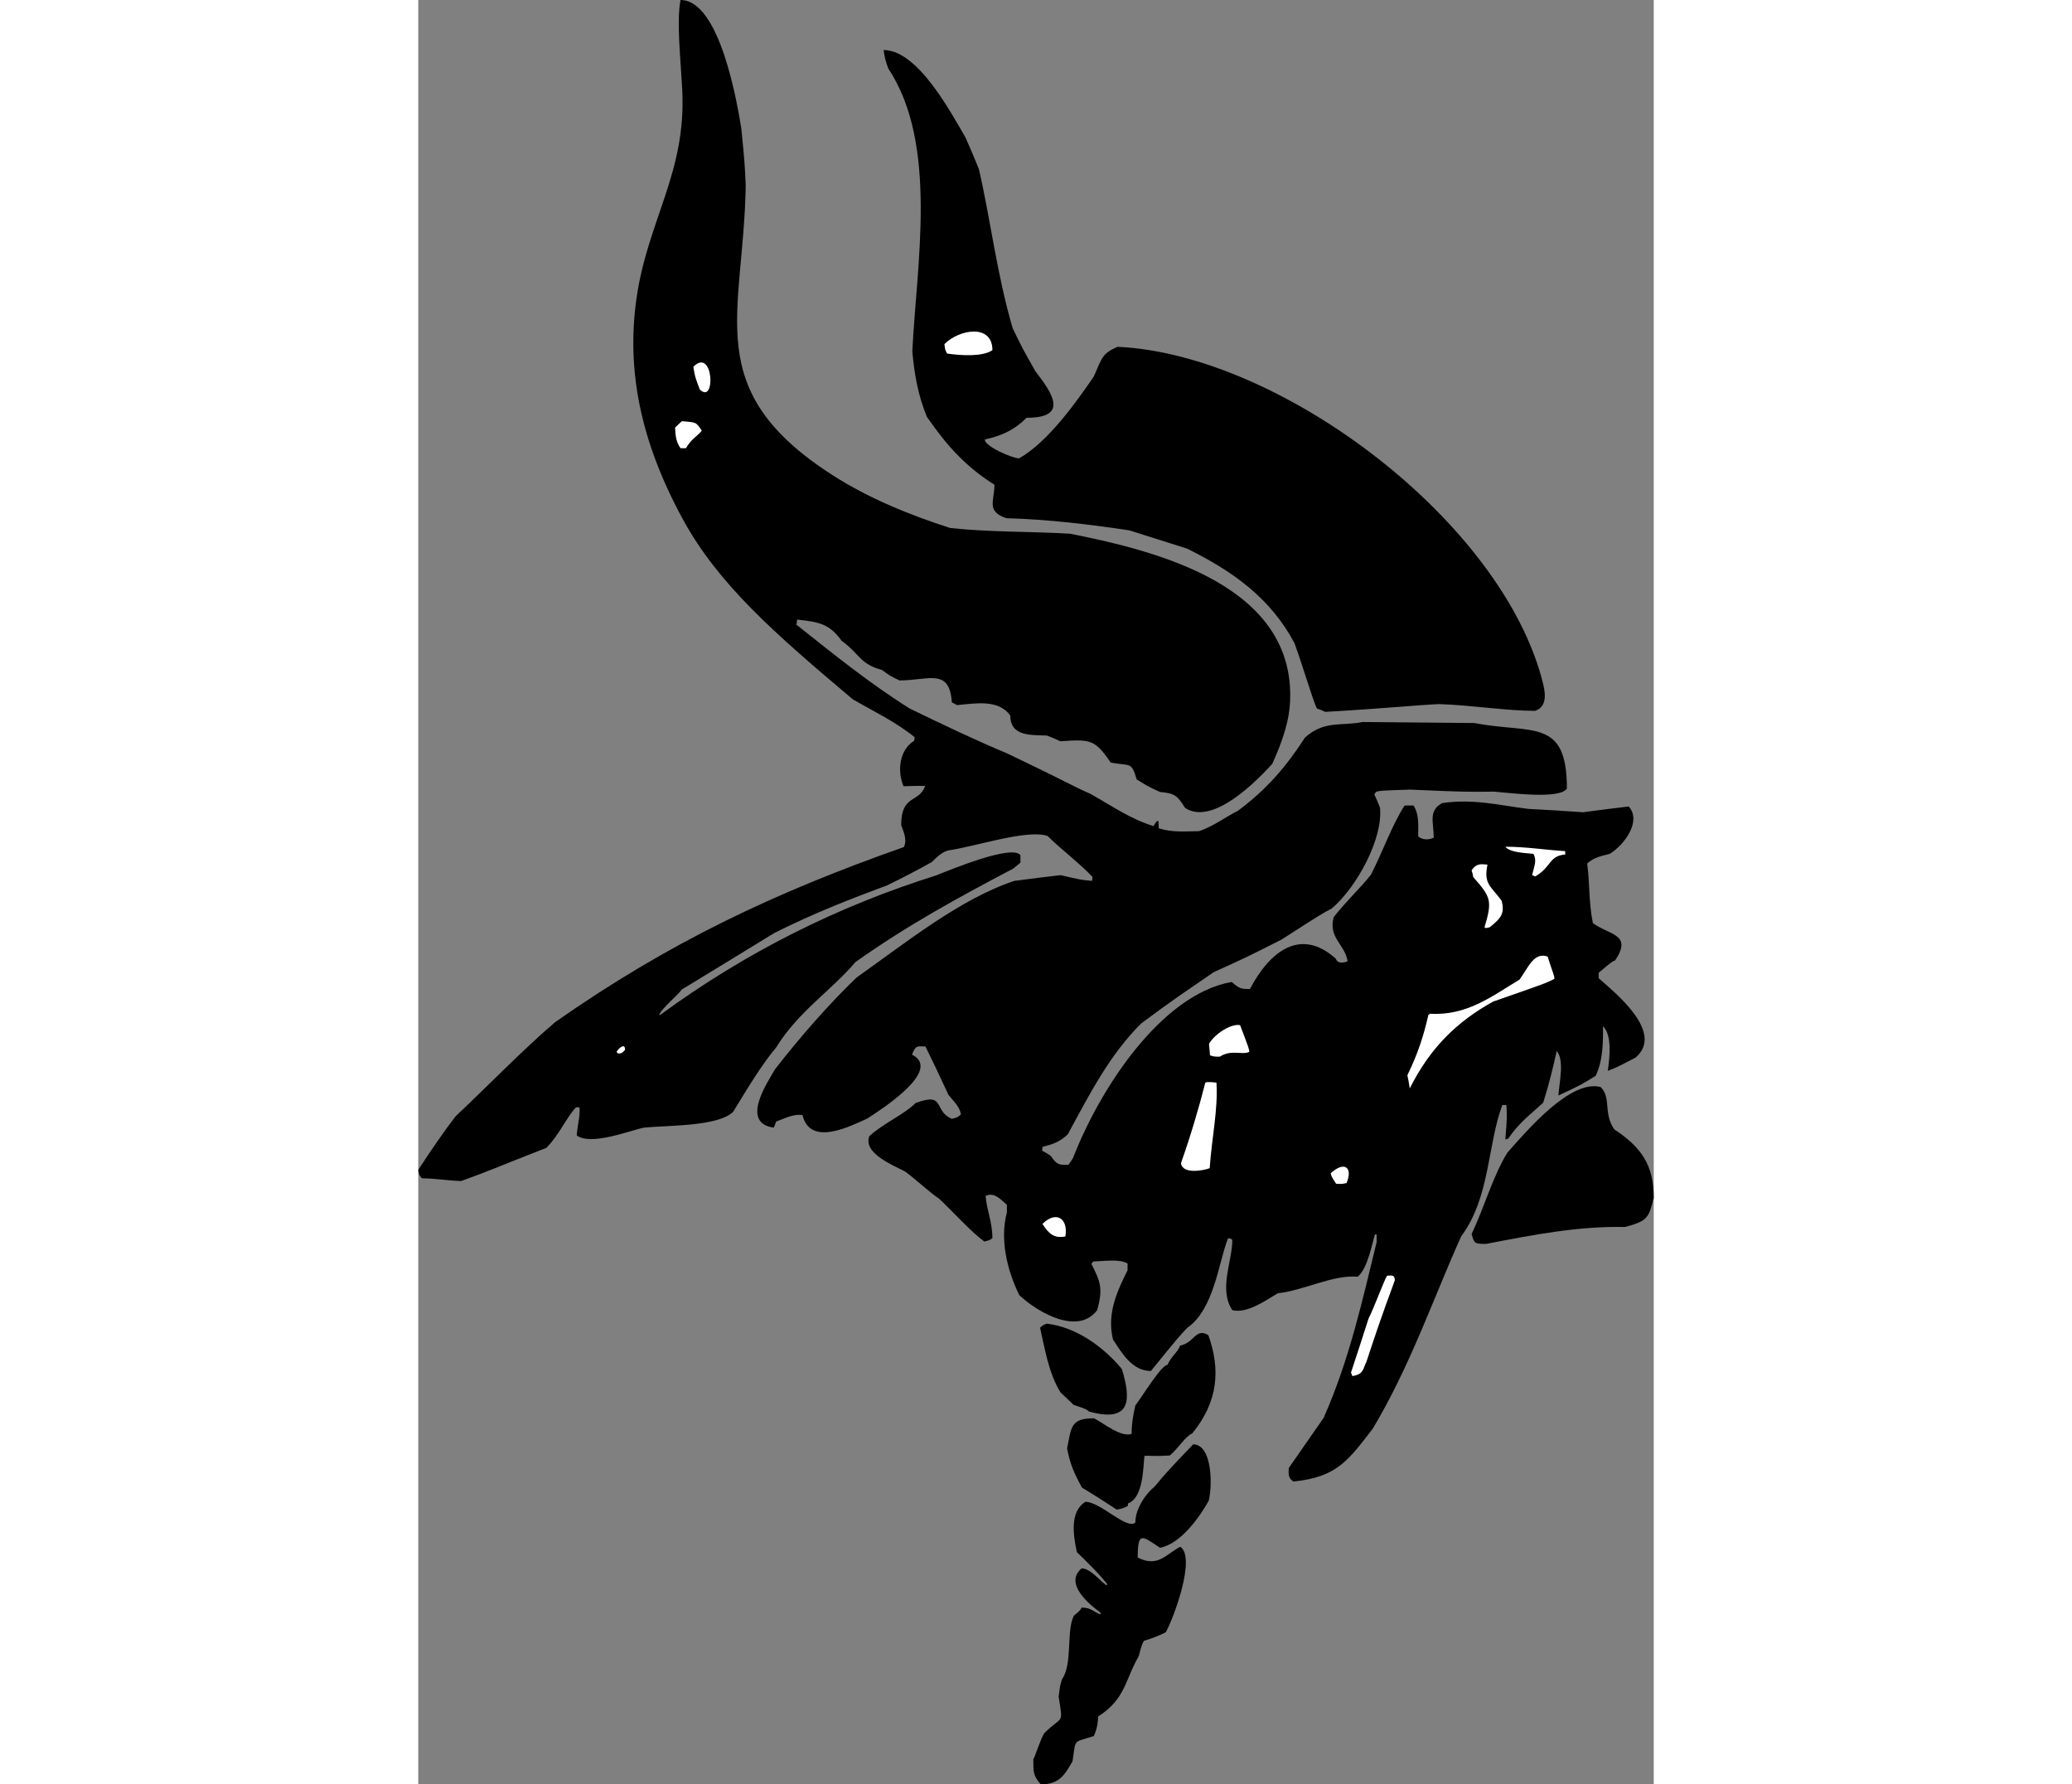 <?xml version="1.0" encoding="UTF-8"?>
<!DOCTYPE svg PUBLIC "-//W3C//DTD SVG 1.1//EN" "http://www.w3.org/Graphics/SVG/1.1/DTD/svg11.dtd">
<!-- Creator: CorelDRAW -->
<svg xmlns="http://www.w3.org/2000/svg" xml:space="preserve" width="7.848in" height="6.757in" version="1.1" style="shape-rendering:geometricPrecision; text-rendering:geometricPrecision; image-rendering:optimizeQuality; fill-rule:evenodd; clip-rule:evenodd"
viewBox="0 0 7847.73 11331.56"
 xmlns:xlink="http://www.w3.org/1999/xlink"
 xmlns:xodm="http://www.corel.com/coreldraw/odm/2003">
 <rect x="0" y="0" width="7847.73" height="11331.56" fill="#808080" stroke="none"/>
 <defs>
  <style type="text/css">
   <![CDATA[
    .fil0 {fill:black}
    .fil1 {fill:white}
   ]]>
  </style>
 </defs>
 <g id="Layer_x0020_1">
  <g id="_2008385396256">
   <path class="fil0" d="M-0 7429.16c83.71,-128.79 160.99,-240.41 236.12,-339.15 216.8,-203.92 427.16,-422.87 633.23,-598.88 720.88,-505.15 1392.19,-822.33 2215.22,-1111.91 23.61,-49.37 -4.29,-100.89 -17.17,-139.52 0,-197.48 115.91,-139.52 152.4,-249 -45.08,0 -90.15,0 -137.38,2.15 -45.08,-107.33 -19.32,-236.12 66.54,-287.64 2.15,-8.59 4.29,-17.17 4.29,-23.61 -122.35,-98.74 -255.44,-160.99 -392.82,-240.41 -496.45,-418.57 -856.59,-731.74 -1082.57,-1148.69 -267.09,-492.84 -356.22,-941.92 -291.68,-1396.84 70.62,-497.68 319.03,-799.92 290.38,-1330.11 -11.65,-215.65 -36.11,-425.01 -10.87,-565.54 251.14,0 360.62,658.99 386.38,815.68 21.47,218.95 21.47,218.95 27.9,362.76 -13.2,825.33 -292.96,1297.08 553,1839.85 232.09,148.91 497.73,255.17 745.65,334.59 255.44,27.9 521.61,21.47 762.02,36.49 576.69,113.63 1429.96,337.01 1397.15,1065.5 -5.09,113.12 -40.77,237.55 -113.52,396.29 -90.15,98.74 -375.64,397.11 -553.81,279.05 -47.22,-75.13 -62.25,-92.3 -158.84,-100.89 -70.84,-32.2 -70.84,-32.2 -148.11,-79.42 -34.34,-115.91 -38.64,-83.71 -165.28,-107.33 -100.89,-148.11 -128.79,-148.11 -319.83,-135.23 -27.9,-12.88 -55.81,-25.76 -85.86,-36.49 -96.59,-4.29 -231.83,8.59 -231.83,-126.65 -75.13,-105.18 -221.09,-77.28 -339.15,-66.54 -10.73,-6.44 -21.47,-12.88 -32.2,-17.17 -15.03,-221.09 -145.96,-139.52 -332.71,-139.52 -57.96,-27.9 -57.96,-27.9 -111.62,-66.54 -139.52,-36.49 -145.96,-107.33 -255.44,-184.6 -77.28,-107.33 -141.67,-120.21 -283.34,-135.23 0,10.73 -2.15,21.47 -4.29,32.2 231.83,184.6 472.24,377.79 719.09,532.34 208.21,100.89 414.28,199.63 624.64,287.64 386.38,184.6 399.26,199.63 525.9,255.44 143.82,81.57 253.29,158.84 399.26,203.92 12.88,-25.76 19.32,-32.2 30.05,-34.34 2.15,15.03 2.15,30.05 2.15,47.22 83.71,30.05 180.31,19.32 255.44,19.32 88.01,-27.9 176.02,-94.45 246.85,-128.79 188.9,-139.52 313.39,-289.78 427.16,-465.8 124.5,-111.62 231.83,-70.84 364.91,-98.74 238.27,2.15 474.38,4.29 710.5,6.44 367.06,70.84 588.15,-36.49 588.15,416.43 -47.22,70.84 -371.35,25.76 -463.65,19.32 -178.16,2.15 -178.16,2.15 -534.49,-12.88 -191.04,6.44 -191.04,6.44 -214.65,15.03 -2.15,4.29 -6.44,8.59 -10.73,15.03 12.88,27.9 25.76,55.81 36.49,85.86 19.32,193.19 -143.82,500.14 -306.95,639.67 -62.25,32.2 -62.25,32.2 -319.83,197.48 -229.68,115.91 -229.68,115.91 -429.31,206.07 -356.32,242.56 -362.76,255.44 -461.51,326.27 -197.48,197.48 -319.83,433.6 -465.8,704.06 -47.22,42.93 -81.57,60.1 -160.99,79.42 0,6.44 0,15.03 -2.15,23.61 19.32,10.73 38.64,21.47 55.81,34.34 40.78,60.1 53.66,55.81 111.62,55.81 10.73,-15.03 21.47,-30.05 30.05,-45.08 163.14,-422.87 551.66,-1034.63 1006.72,-1116.2 49.37,42.93 60.1,45.08 115.91,45.08 126.65,-240.41 321.98,-392.82 545.22,-193.19 15.03,40.78 62.25,21.47 75.13,17.17 -15.03,-107.33 -124.5,-148.11 -88.01,-281.2 85.86,-107.33 169.58,-184.6 236.12,-268.32 75.13,-145.96 137.38,-324.13 214.65,-440.04 19.32,0 38.64,0 55.81,0 36.49,55.81 30.05,120.21 30.05,195.33 27.9,27.9 77.28,21.47 98.74,8.59 0,-94.45 -36.49,-171.72 53.66,-218.95 197.48,-30.05 369.2,15.03 545.22,36.49 118.06,6.44 233.97,12.88 349.89,21.47 96.59,-12.88 193.19,-25.76 289.78,-36.49 81.57,90.15 -21.47,238.27 -120.21,300.51 -36.49,10.73 -100.89,19.32 -143.82,62.25 17.17,113.77 8.59,244.7 36.49,377.79 105.18,77.28 253.29,68.69 141.67,236.12 -23.61,10.73 -23.61,10.73 -105.18,79.42 0,10.73 0,21.47 0,34.34 107.33,94.45 420.72,345.59 233.97,504.44 -120.21,62.25 -120.21,62.25 -176.02,83.71 12.88,-88.01 27.9,-225.39 -30.05,-283.34 0,88.01 2.15,214.65 -47.22,315.54 -94.45,57.96 -94.45,57.96 -236.12,124.5 6.44,-94.45 38.64,-221.09 -10.73,-283.34 -21.47,96.59 -47.22,206.07 -85.86,328.42 -75.13,70.84 -150.26,122.35 -223.24,229.68 -4.29,0 -10.73,2.15 -17.17,4.29 10.73,-141.67 10.73,-141.67 6.44,-218.95 -8.59,0 -17.17,0 -25.76,0 -94.45,251.14 -77.28,588.15 -261.88,835 -178.16,397.11 -321.98,819.98 -560.25,1219.23 -154.55,199.63 -225.39,309.1 -504.44,337.01 -38.64,-23.61 -30.05,-57.96 -30.05,-85.86 75.13,-107.33 148.11,-212.51 221.09,-317.69 165.28,-371.35 246.85,-749.14 337.01,-1116.2 0,-17.17 0,-34.34 0,-49.37 -2.15,0 -6.44,0 -10.73,0 -15.03,47.22 -47.22,221.09 -109.47,268.32 -158.84,-12.88 -337.01,85.86 -506.58,105.18 -55.81,30.05 -191.04,133.09 -289.78,107.33 -88.01,-133.09 0,-309.1 0,-446.48 -15.03,-10.73 -15.03,-10.73 -27.9,-8.59 -60.1,154.55 -88.01,448.63 -257.58,566.69 -51.52,53.66 -51.52,53.66 -231.83,274.76 -118.06,0 -184.6,-113.77 -240.41,-199.63 -42.93,-171.72 34.34,-321.98 92.3,-440.04 0,-15.03 0,-30.05 0,-42.93 -51.52,-30.05 -141.67,-15.03 -216.8,-12.88 -4.29,4.29 -8.59,8.59 -12.88,15.03 53.66,109.47 77.28,150.26 36.49,294.08 -118.06,158.84 -369.2,21.47 -493.7,-94.45 -81.57,-163.14 -124.5,-362.76 -79.42,-525.9 0,-17.17 0,-34.34 0,-49.37 -34.34,-25.76 -77.28,-83.71 -135.23,-55.81 6.44,90.15 42.93,163.14 42.93,268.32 -17.17,12.88 -17.17,12.88 -51.52,21.47 -94.45,-70.84 -197.48,-188.9 -287.64,-272.61 -55.81,-36.49 -137.38,-113.77 -214.65,-171.72 -72.98,-38.64 -270.46,-115.91 -227.53,-225.39 98.74,-88.01 218.95,-135.23 294.08,-210.36 193.19,-70.84 109.47,49.37 229.68,100.89 34.34,-8.59 34.34,-8.59 57.96,-27.9 -8.59,-51.52 -49.37,-85.86 -79.42,-124.5 -47.22,-103.03 -96.59,-206.07 -145.96,-306.95 -49.37,0 -60.1,-12.88 -85.86,51.52 197.48,98.74 -197.48,349.89 -283.34,405.7 -109.47,49.37 -362.76,180.31 -412.13,-21.47 -53.66,-8.59 -98.74,15.03 -167.43,40.78 -4.29,12.88 -8.59,25.76 -15.03,38.64 -216.8,-30.05 -36.49,-291.93 8.59,-371.35 167.43,-214.65 343.45,-414.28 517.31,-581.71 315.54,-223.24 658.99,-500.14 1002.43,-613.91 98.74,-12.88 197.48,-25.76 294.08,-36.49 128.79,30.05 128.79,30.05 199.63,36.49 2.15,-8.59 2.15,-17.17 2.15,-25.76 -83.71,-88.01 -193.19,-169.58 -285.49,-259.73 -133.09,-42.93 -452.92,66.54 -631.08,92.3 -36.49,10.73 -62.25,32.2 -105.18,75.13 -25.76,10.73 -49.37,32.2 -281.2,145.96 -242.56,90.15 -467.94,178.16 -716.94,302.66 -195.33,120.21 -392.82,240.41 -590.3,360.62 -6.44,19.32 -150.26,139.52 -139.52,163.14 549.51,-403.55 1135.52,-693.33 1755.87,-888.67 92.3,-36.49 485.12,-199.63 536.63,-128.79 0,15.03 0,30.05 0,47.22 -15.03,12.88 -30.05,25.76 -47.22,38.64 -349.89,184.6 -663.28,354.18 -1000.29,592.44 -152.4,180.31 -362.76,313.39 -504.44,543.07 -92.3,109.47 -184.6,264.02 -272.61,407.84 -94.45,94.45 -416.43,85.86 -566.69,100.89 -79.42,15.03 -337.01,118.06 -427.16,49.37 4.29,-64.4 23.61,-126.65 17.17,-178.16 -6.44,0 -12.88,0 -21.47,0 -57.96,57.96 -105.18,173.87 -188.9,257.58 -298.37,115.91 -349.89,141.67 -540.93,210.36 -85.86,-2.15 -165.28,-17.17 -249,-17.17 -19.32,-19.32 -21.47,-34.34 -23.61,-53.66z"/>
   <path class="fil1" d="M1260.02 6677.87c23.61,-32.2 53.66,-51.52 53.66,-10.73 -10.73,8.59 -17.17,27.9 -49.37,21.47 0,-4.29 -2.15,-8.59 -4.29,-10.73z"/>
   <path class="fil1" d="M1631.37 2715.37c15.03,-15.03 30.05,-27.9 42.93,-40.78 90.15,8.59 88.01,2.15 126.65,60.1 -25.76,34.34 -64.4,49.37 -100.89,111.62 -10.73,0 -21.47,0 -34.34,0 -32.2,-45.08 -32.2,-94.45 -34.34,-130.94z"/>
   <path class="fil1" d="M1747.28 2328.99c128.79,-128.79 143.82,246.85 40.78,143.82 -30.05,-79.42 -30.05,-79.42 -40.78,-143.82z"/>
   <path class="fil0" d="M2955.78 317.69c218.95,0 429.31,401.4 519.46,553.81 30.05,66.54 57.96,133.09 85.86,201.77 75.13,326.27 113.77,667.57 214.65,1011.02 60.1,124.5 60.1,124.5 143.82,272.61 111.62,143.82 212.51,296.22 -55.81,296.22 -68.69,68.69 -143.82,111.62 -264.02,137.38 -8.59,40.78 173.87,120.21 216.8,120.21 188.9,-107.33 369.2,-367.06 474.38,-519.46 53.66,-122.35 53.66,-145.96 150.26,-188.9 1037.01,46.43 2453.73,1114.59 2704.53,2142.63 18.89,77.45 16.2,145.71 -51.42,169.19 -184.6,0 -405.7,-36.49 -609.62,-42.93 -145.96,6.44 -345.59,27.9 -723.38,49.37 -17.17,-8.59 -34.34,-15.03 -53.66,-21.47 -27.9,-60.1 -85.86,-259.73 -141.67,-414.28 -154.55,-289.78 -392.82,-457.21 -682.6,-601.03 -122.35,-38.64 -244.7,-77.28 -367.06,-115.91 -259.73,-38.64 -504.44,-68.69 -781.34,-77.28 -128.79,-42.93 -75.13,-111.62 -75.13,-212.51 -184.6,-115.91 -304.81,-251.14 -429.31,-431.45 -57.96,-141.67 -79.42,-274.76 -92.3,-414.28 25.76,-545.22 167.43,-1315.83 -152.4,-1796.65 -17.17,-42.93 -25.76,-83.71 -30.05,-118.06z"/>
   <path class="fil1" d="M3342.16 2185.17c94.45,-94.45 304.81,-130.94 304.81,38.64 -64.4,42.93 -197.48,34.34 -287.64,21.47 -12.88,-23.61 -12.88,-23.61 -17.17,-60.1z"/>
   <path class="fil0" d="M3906.69 11172.71c12.88,-21.47 40.78,-115.91 68.69,-165.28 118.06,-118.06 122.35,-47.22 92.3,-231.83 8.59,-70.84 8.59,-70.84 21.47,-111.62 68.69,-98.74 25.76,-304.81 75.13,-403.55 40.78,-34.34 40.78,-34.34 49.37,-51.52 62.25,0 75.13,27.9 120.21,42.93 0,-4.29 0,-8.59 0,-10.73 -70.84,-51.52 -233.97,-184.6 -120.21,-281.2 53.66,0 109.47,70.84 156.7,107.33 2.15,-2.15 4.29,-4.29 6.44,-6.44 -49.37,-64.4 -133.09,-145.96 -193.19,-203.92 -25.76,-115.91 -42.93,-259.73 53.66,-319.83 96.59,0 266.17,182.46 317.69,130.94 0,-92.3 72.98,-188.9 122.35,-227.53 75.13,-90.15 75.13,-90.15 244.7,-268.32 120.21,0 124.5,257.58 98.74,358.47 -53.66,96.59 -173.87,272.61 -309.1,298.37 -113.77,-75.13 -141.67,-107.33 -141.67,62.25 128.79,64.4 176.02,-19.32 270.46,-68.69 100.89,66.54 -40.78,450.77 -92.3,543.07 -34.34,17.17 -77.28,36.49 -137.38,53.66 -15.03,19.32 -23.61,57.96 -34.34,98.74 -85.86,143.82 -81.57,270.46 -257.58,382.08 -2.15,34.34 -4.29,72.98 -27.9,124.5 -137.38,45.08 -111.62,12.88 -135.23,160.99 -47.22,79.42 -79.42,145.96 -201.77,145.96 -53.66,-62.25 -45.08,-85.86 -47.22,-158.84z"/>
   <path class="fil0" d="M3949.62 8431.59c19.32,-17.17 19.32,-17.17 42.93,-25.76 186.75,21.47 360.62,148.11 476.53,287.64 57.96,188.9 64.4,345.59 -208.21,270.46 -17.17,-15.03 -17.17,-15.03 -98.74,-42.93 -25.76,-25.76 -53.66,-51.52 -81.57,-77.28 -77.28,-122.35 -100.89,-283.34 -130.94,-412.13z"/>
   <path class="fil1" d="M3964.65 7772.6c85.86,-85.86 165.28,-36.49 145.96,79.42 -68.69,12.88 -103.03,-12.88 -145.96,-79.42z"/>
   <path class="fil0" d="M4121.35 9197.9c27.9,-139.52 23.61,-191.04 171.72,-191.04 64.4,34.34 171.72,122.35 238.27,98.74 0,-70.84 12.88,-135.23 23.61,-180.31 42.93,-55.81 165.28,-257.58 203.92,-257.58 25.76,-57.96 70.84,-85.86 79.42,-122.35 92.3,-17.17 98.74,-115.91 180.31,-66.54 77.28,216.8 64.4,420.72 -103.03,624.64 -42.93,17.17 -85.86,92.3 -141.67,139.52 -94.45,6.44 -122.35,0 -160.99,2.15 -8.59,62.25 -4.29,266.17 -105.18,302.66 0,4.29 0,8.59 0,15.03 -34.34,17.17 -34.34,17.17 -70.84,23.61 -72.98,-47.22 -145.96,-94.45 -221.09,-139.52 -53.66,-98.74 -75.13,-150.26 -94.45,-249z"/>
   <path class="fil1" d="M4844.73 7386.23c60.1,-169.58 113.77,-349.89 154.55,-510.88 10.73,-8.59 68.69,0 70.84,0 10.73,171.72 -30.05,352.03 -42.93,543.07 -38.64,15.03 -173.87,40.78 -182.46,-32.2z"/>
   <path class="fil1" d="M5022.89 6628.5c38.64,-66.54 145.96,-130.94 197.48,-118.06 57.96,152.4 57.96,152.4 57.96,169.58 -45.08,21.47 -113.77,-17.17 -186.75,30.05 -38.64,0 -38.64,0 -62.25,-8.59 -2.15,-25.76 -4.29,-49.37 -6.44,-72.98z"/>
   <path class="fil1" d="M5795.64 7450.62c90.15,-81.57 141.67,-34.34 100.89,62.25 -30.05,6.44 -30.05,6.44 -66.54,4.29 -27.9,-42.93 -27.9,-42.93 -34.34,-66.54z"/>
   <path class="fil1" d="M5924.44 8717.08c38.64,-115.91 75.13,-229.68 111.62,-343.45 36.49,-70.84 100.89,-249 118.06,-272.61 32.2,0 45.08,-8.59 49.37,27.9 -30.05,88.01 -60.1,152.4 -180.31,517.31 -23.61,47.22 -17.17,81.57 -90.15,92.3 -2.15,-8.59 -4.29,-15.03 -8.59,-21.47z"/>
   <path class="fil1" d="M6282.91 6828.13c68.69,-141.67 103.03,-251.14 133.09,-382.08 4.29,-4.29 8.59,-6.44 10.73,-8.59 233.97,15.03 397.11,-113.77 568.83,-216.8 57.96,-81.57 92.3,-176.02 178.16,-145.96 30.05,96.59 45.08,124.5 42.93,141.67 -55.81,27.9 -55.81,27.9 -388.52,143.82 -229.68,126.65 -401.4,294.08 -530.19,551.66 -4.29,-27.9 -8.59,-55.81 -15.03,-83.71z"/>
   <path class="fil0" d="M6390.23 6720.8c4.29,4.29 4.29,4.29 0,0z"/>
   <path class="fil1" d="M6690.75 5527.33c32.2,-49.37 66.54,-38.64 100.89,-36.49 -25.76,124.5 21.47,135.23 90.15,229.68 19.32,77.28 0,107.33 -75.13,167.43 -23.61,6.44 -23.61,6.44 -34.34,2.15 51.52,-171.72 40.78,-193.19 -70.84,-319.83 -2.15,-15.03 -6.44,-30.05 -10.73,-42.93z"/>
   <path class="fil0" d="M6690.75 7837c85.86,-182.46 135.23,-369.2 227.53,-517.31 128.79,-145.96 403.55,-467.94 592.44,-416.43 68.69,68.69 15.03,165.28 85.86,268.32 171.72,113.77 251.14,225.39 251.14,435.75 -32.2,122.35 -34.34,145.96 -182.46,184.6 -296.22,-6.44 -581.71,49.37 -882.23,107.33 -72.98,0 -75.13,-2.15 -92.3,-62.25z"/>
   <path class="fil1" d="M6905.4 5377.07c135.23,0 261.88,21.47 379.94,27.9 0,6.44 0,12.88 0,21.47 -105.18,8.59 -85.86,79.42 -191.04,139.52 -6.44,-4.29 -12.88,-6.44 -19.32,-8.59 17.17,-68.69 30.05,-92.3 8.59,-135.23 -36.49,-4.29 -150.26,-6.44 -178.16,-45.08z"/>
  </g>
 </g>
</svg>
